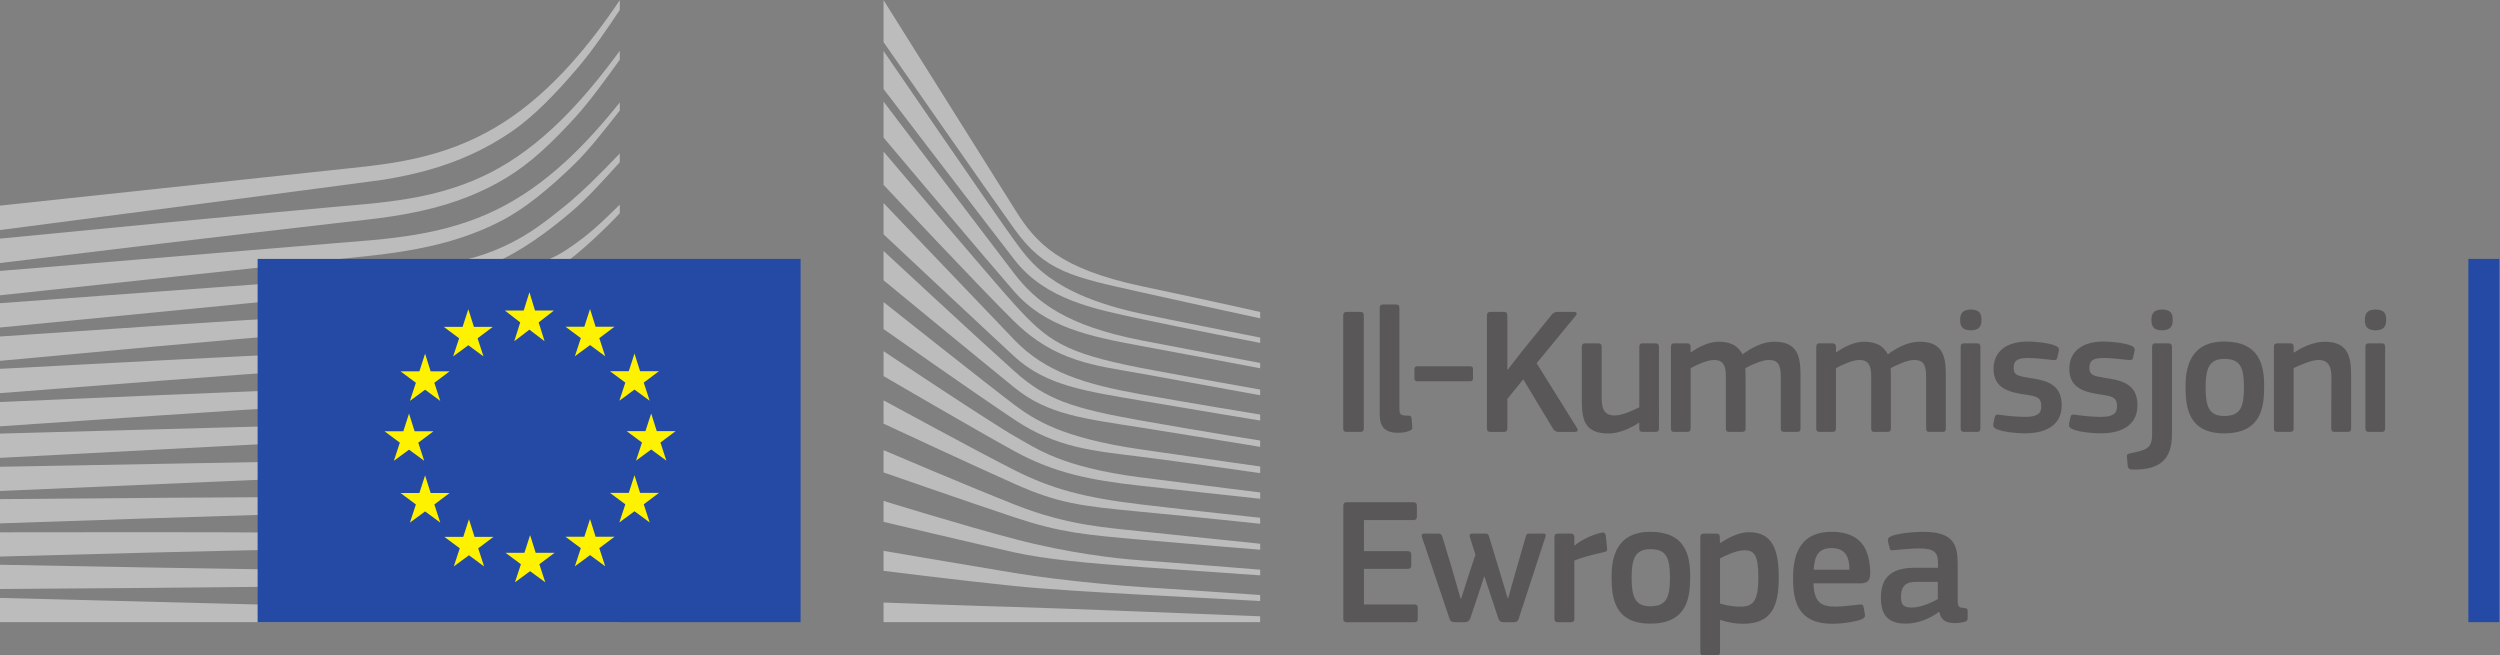 <?xml version="1.0" encoding="UTF-8" standalone="no"?> <svg xmlns:inkscape="http://www.inkscape.org/namespaces/inkscape" xmlns:sodipodi="http://sodipodi.sourceforge.net/DTD/sodipodi-0.dtd" xmlns="http://www.w3.org/2000/svg" xmlns:svg="http://www.w3.org/2000/svg" version="1.1" id="svg2" width="700.56" height="183.667" viewBox="0 0 700.56 183.667" sodipodi:docname="logo-ce-horizontal-mt-quadri.eps"><rect x="0" y="0" width="700.56" height="183.667" fill="#808080" stroke="none"/><defs id="defs6"></defs><g id="g8" inkscape:groupmode="layer" inkscape:label="ink_ext_XXXXXX" transform="matrix(1.333,0,0,-1.333,0,183.667)"><g id="g10" transform="scale(0.1)"><path d="m 2823.71,714.59 c 0,4.941 1.89,7.601 7.21,7.601 h 28.88 c 5.31,0 7.22,-3.039 7.22,-7.601 V 477.125 c 0,-4.18 -1.91,-7.219 -7.22,-7.219 h -28.88 c -5.32,0 -7.21,2.278 -7.21,7.219 V 714.59" style="fill:#5a5758;fill-opacity:1;fill-rule:nonzero;stroke:none" id="path12"></path><path d="m 2941.87,517.016 c 0,-11.778 4.93,-12.911 17.85,-12.911 5.7,-0.378 6.84,-0.761 7.6,-4.937 l 1.52,-19.375 c 0.38,-3.43 -0.76,-5.324 -4.94,-7.23 -7.22,-3.418 -18.23,-4.559 -24.7,-4.559 -28.49,0 -38.75,13.301 -38.75,38.758 v 223.785 c 0,4.941 2.28,7.223 7.22,7.223 h 26.97 c 5.33,0 7.23,-2.661 7.23,-7.223 V 517.016" style="fill:#5a5758;fill-opacity:1;fill-rule:nonzero;stroke:none" id="path14"></path><path d="m 3090.06,607.828 c 4.56,0 6.47,-1.519 6.47,-6.078 v -19.383 c 0,-4.554 -1.91,-6.07 -6.47,-6.07 h -110.18 c -4.18,0 -6.46,1.516 -6.46,6.07 v 19.383 c 0,4.559 2.28,6.078 6.46,6.078 h 110.18" style="fill:#5a5758;fill-opacity:1;fill-rule:nonzero;stroke:none" id="path16"></path><path d="m 3169.49,600.609 28.87,37.235 63.83,78.644 c 3.42,3.801 6.47,5.703 12.54,5.703 h 34.58 c 5.31,0 6.84,-3.8 3.42,-7.601 l -82.45,-100.301 85.11,-136.402 c 3.03,-4.942 0.38,-7.981 -3.8,-7.981 h -34.95 c -6.47,0 -9.13,2.657 -12.16,7.219 l -62.32,103.344 -33.43,-41.41 v -61.934 c 0,-4.18 -1.52,-7.219 -6.84,-7.219 h -28.5 c -5.32,0 -7.59,2.278 -7.59,7.219 V 714.59 c 0,4.941 2.27,7.601 7.59,7.601 h 28.5 c 5.32,0 6.84,-3.039 6.84,-7.601 V 600.609 h 0.76" style="fill:#5a5758;fill-opacity:1;fill-rule:nonzero;stroke:none" id="path18"></path><path d="m 3480.3,469.906 h -26.97 c -5.71,0 -7.23,2.657 -7.23,7.219 v 11.777 l -0.75,0.379 c -14.83,-10.254 -40.66,-22.793 -63.84,-22.793 -51.29,0 -56.23,30.395 -56.23,70.293 V 648.48 c 0,4.563 1.9,7.602 7.22,7.602 h 27.74 c 4.93,0 6.84,-2.664 6.84,-7.602 V 541.715 c 0,-22.793 4.56,-37.238 27.73,-37.238 16.34,0 41.42,12.16 51.29,17.101 V 648.48 c 0,4.563 1.52,7.602 7.23,7.602 h 26.97 c 5.32,0 7.21,-2.664 7.21,-7.602 V 477.125 c 0,-4.941 -1.89,-7.219 -7.21,-7.219" style="fill:#5a5758;fill-opacity:1;fill-rule:nonzero;stroke:none" id="path20"></path><path d="m 3778.2,469.906 h -27.36 c -5.31,0 -7.21,2.278 -7.21,7.219 v 107.906 c 0,28.114 -6.84,36.094 -25.84,36.094 -14.05,0 -36.86,-11.016 -48.63,-17.098 0,-3.797 0.38,-10.636 0.38,-19.379 V 477.125 c 0,-4.562 -1.52,-7.219 -7.22,-7.219 h -27.74 c -4.94,0 -6.45,2.278 -6.45,7.219 V 586.93 c 0,23.179 -6.08,34.195 -25.08,34.195 -13.3,0 -34.58,-9.496 -49.01,-17.098 V 477.125 c 0,-4.562 -1.91,-7.219 -7.22,-7.219 h -27.36 c -4.93,0 -6.84,2.278 -6.84,7.219 V 648.48 c 0,4.938 1.91,7.602 6.84,7.602 h 26.98 c 5.69,0 7.6,-3.039 7.6,-7.602 v -11.019 l 0.38,-0.375 c 14.81,10.254 35.71,21.656 56.61,22.414 22.03,0 40.27,-4.559 52.05,-26.594 19,14.059 42.55,26.594 66.87,26.594 50.15,0 55.09,-32.672 55.09,-70.672 V 477.125 c 0,-4.562 -1.52,-7.219 -6.84,-7.219" style="fill:#5a5758;fill-opacity:1;fill-rule:nonzero;stroke:none" id="path22"></path><path d="m 4083.71,469.906 h -27.36 c -5.31,0 -7.21,2.278 -7.21,7.219 v 107.906 c 0,28.114 -6.84,36.094 -25.84,36.094 -14.06,0 -36.86,-11.016 -48.64,-17.098 0,-3.797 0.38,-10.636 0.38,-19.379 V 477.125 c 0,-4.562 -1.51,-7.219 -7.21,-7.219 h -27.74 c -4.94,0 -6.45,2.278 -6.45,7.219 V 586.93 c 0,23.179 -6.09,34.195 -25.08,34.195 -13.3,0 -34.58,-9.496 -49.01,-17.098 V 477.125 c 0,-4.562 -1.91,-7.219 -7.22,-7.219 h -27.36 c -4.94,0 -6.84,2.278 -6.84,7.219 V 648.48 c 0,4.938 1.9,7.602 6.84,7.602 h 26.98 c 5.69,0 7.6,-3.039 7.6,-7.602 v -11.019 l 0.38,-0.375 c 14.81,10.254 35.71,21.656 56.61,22.414 22.03,0 40.27,-4.559 52.05,-26.594 18.99,14.059 42.55,26.594 66.86,26.594 50.16,0 55.1,-32.672 55.1,-70.672 V 477.125 c 0,-4.562 -1.52,-7.219 -6.84,-7.219" style="fill:#5a5758;fill-opacity:1;fill-rule:nonzero;stroke:none" id="path24"></path><path d="m 4163.16,477.125 c 0,-4.18 -1.51,-7.219 -6.84,-7.219 h -26.97 c -5.32,0 -7.6,2.278 -7.6,7.219 v 171.738 c 0,5.317 2.28,7.219 7.6,7.219 h 26.97 c 5.33,0 6.84,-3.039 6.84,-7.219 z m -20.14,206.313 c -19.75,0 -22.41,11.015 -22.41,22.035 0,12.16 4.18,21.656 22.41,21.656 18.63,0 22.42,-8.738 22.42,-21.656 0,-11.778 -3.41,-22.035 -22.42,-22.035" style="fill:#5a5758;fill-opacity:1;fill-rule:nonzero;stroke:none" id="path26"></path><path d="m 4257.4,466.871 c -19.01,0 -44.46,2.656 -58.9,8.359 -7.6,3.036 -9.12,6.454 -7.98,12.54 l 2.66,12.531 c 1.14,6.082 3.8,6.461 9.88,5.703 16.72,-2.66 41.04,-4.563 53.96,-4.563 24.31,0 34.19,6.465 34.19,21.661 0,17.48 -6.46,21.281 -30.39,24.699 -37.24,5.308 -69.92,13.293 -69.92,54.711 0,37.613 28.88,57.367 71.43,57.367 15.58,0 41.8,-2.281 57.75,-8.359 6.46,-2.657 9.12,-5.7 7.98,-11.395 l -3.04,-13.68 c -1.14,-5.32 -3.41,-6.078 -10.26,-5.32 -16.34,1.898 -37.61,4.18 -51.67,4.18 -24.32,0 -30.01,-6.836 -30.01,-21.278 0,-14.816 9.11,-16.718 32.3,-20.515 36.09,-5.317 68.77,-12.539 68.77,-57.754 0,-44.453 -37.62,-58.887 -76.75,-58.887" style="fill:#5a5758;fill-opacity:1;fill-rule:nonzero;stroke:none" id="path28"></path><path d="m 4416.63,466.871 c -19.01,0 -44.46,2.656 -58.9,8.359 -7.6,3.036 -9.12,6.454 -7.98,12.54 l 2.66,12.531 c 1.14,6.082 3.8,6.461 9.88,5.703 16.72,-2.66 41.04,-4.563 53.96,-4.563 24.31,0 34.18,6.465 34.18,21.661 0,17.48 -6.45,21.281 -30.39,24.699 -37.23,5.308 -69.91,13.293 -69.91,54.711 0,37.613 28.88,57.367 71.43,57.367 15.58,0 41.79,-2.281 57.75,-8.359 6.47,-2.657 9.12,-5.7 7.98,-11.395 l -3.04,-13.68 c -1.14,-5.32 -3.42,-6.078 -10.26,-5.32 -16.34,1.898 -37.61,4.18 -51.67,4.18 -24.32,0 -30.01,-6.836 -30.01,-21.278 0,-14.816 9.11,-16.718 32.29,-20.515 36.1,-5.317 68.77,-12.539 68.77,-57.754 0,-44.453 -37.61,-58.887 -76.74,-58.887" style="fill:#5a5758;fill-opacity:1;fill-rule:nonzero;stroke:none" id="path30"></path><path d="m 4545.06,683.438 c -19.75,0 -22.41,11.015 -22.41,22.035 0,12.16 4.56,21.656 22.41,21.656 18.63,0 22.43,-8.738 22.43,-21.656 0,-11.778 -3.43,-22.035 -22.43,-22.035 z m 20.9,-217.711 c 0,-49.391 -20.9,-77.129 -84.72,-74.844 -2.66,0 -7.98,1.515 -8.36,7.597 l -1.53,17.856 c -0.75,6.082 0.76,7.215 6.09,8.355 35.71,7.219 46.73,10.649 46.73,40.278 v 183.894 c 0,5.317 2.28,7.219 7.59,7.219 h 26.6 c 5.7,0 7.6,-3.039 7.6,-7.219 V 465.727" style="fill:#5a5758;fill-opacity:1;fill-rule:nonzero;stroke:none" id="path32"></path><path d="m 4676.16,623.402 c -32.3,0 -39.52,-20.515 -39.52,-60.027 0,-40.273 7.22,-60.031 39.14,-60.031 34.57,0 41.41,19.375 41.41,60.031 0,40.273 -6.46,60.027 -41.03,60.027 z m -0.38,-156.531 c -76.37,0 -81.31,55.848 -81.31,99.164 0,35.715 7.98,93.844 81.31,93.844 73.71,0 83.96,-49.016 83.96,-93.844 0,-43.316 -5.32,-99.164 -83.96,-99.164" style="fill:#5a5758;fill-opacity:1;fill-rule:nonzero;stroke:none" id="path34"></path><path d="m 4935.3,469.906 h -27.36 c -4.94,0 -7.21,2.278 -7.21,7.219 l 0.38,106.766 c 0,22.418 -5.32,37.234 -27.36,37.234 -15.2,0 -41.79,-12.16 -52.06,-17.098 V 477.125 c 0,-4.562 -1.89,-7.219 -7.21,-7.219 h -26.98 c -5.32,0 -7.22,2.278 -7.22,7.219 V 648.48 c 0,4.938 1.9,7.602 7.22,7.602 h 26.98 c 5.32,0 7.21,-2.664 7.21,-7.602 v -11.394 c 0.39,0 0.77,-0.379 1.15,-0.379 14.05,9.875 40.65,22.793 63.83,22.793 51.28,0 55.84,-33.816 55.84,-72.191 V 477.125 c 0,-4.562 -1.51,-7.219 -7.21,-7.219" style="fill:#5a5758;fill-opacity:1;fill-rule:nonzero;stroke:none" id="path36"></path><path d="m 5013.98,477.125 c 0,-4.18 -1.51,-7.219 -6.84,-7.219 h -26.97 c -5.32,0 -7.6,2.278 -7.6,7.219 v 171.738 c 0,5.317 2.28,7.219 7.6,7.219 h 26.97 c 5.33,0 6.84,-3.039 6.84,-7.219 z m -20.14,206.313 c -19.75,0 -22.41,11.015 -22.41,22.035 0,12.16 4.18,21.656 22.41,21.656 18.63,0 22.42,-8.738 22.42,-21.656 0,-11.778 -3.41,-22.035 -22.42,-22.035" style="fill:#5a5758;fill-opacity:1;fill-rule:nonzero;stroke:none" id="path38"></path><path d="m 2823.93,314.602 c 0,4.929 2.29,7.589 7.6,7.589 h 139.82 c 4.56,0 7.22,-2.66 7.22,-7.211 v -23.57 c 0,-4.558 -1.9,-6.828 -7.6,-6.828 h -103.72 v -65.363 h 91.94 c 4.95,0 7.6,-2.27 7.6,-6.828 v -23.563 c 0,-4.558 -1.89,-6.84 -7.6,-6.84 h -91.94 v -74.847 h 106.38 c 4.56,0 6.84,-2.282 6.84,-7.211 V 76.738 c 0,-4.93 -1.9,-6.828 -7.21,-6.828 h -141.73 c -5.31,0 -7.6,2.269 -7.6,6.828 V 314.602" style="fill:#5a5758;fill-opacity:1;fill-rule:nonzero;stroke:none" id="path40"></path><path d="m 3151.86,178.949 17.48,-58.5 0.38,0.371 c 0.38,0 0.76,-0.371 0.76,-0.371 l 17.85,63.063 19.01,65.726 c 1.13,5.321 2.66,6.844 7.22,6.844 h 30.39 c 5.32,0 4.94,-3.422 3.8,-6.844 L 3192.9,77.891 c -2.66,-8.359 -7.6,-7.98 -11.02,-7.98 h -21.66 c -4.94,0 -8.74,2.269 -10.25,7.601 l -13.3,39.886 -15.96,48.25 h -0.76 l -15.96,-48.628 -12.92,-38.372 c -1.9,-6.09 -6.07,-8.738 -12.16,-8.738 h -19.75 c -9.13,0 -10.64,3.039 -12.92,10.25 l -57,168.699 c -1.13,3.422 -0.38,7.223 4.18,7.223 h 30.4 c 4.94,0 6.84,-1.891 8.36,-6.844 l 19.38,-64.207 18.99,-65.73 h 1.14 l 18.24,57.379 11.78,34.949 -11.78,37.23 c -1.14,3.422 0,7.223 4.18,7.223 h 28.11 c 5.7,0 6.85,-1.523 8.36,-7.223 l 21.28,-69.91" style="fill:#5a5758;fill-opacity:1;fill-rule:nonzero;stroke:none" id="path42"></path><path d="m 3309.57,77.121 c 0,-4.562 -1.91,-7.211 -7.22,-7.211 h -27.36 c -5.32,0 -7.22,2.269 -7.22,7.211 V 248.48 c 0,4.942 1.9,7.602 7.22,7.602 h 26.98 c 5.69,0 7.6,-3.043 7.6,-7.602 v -16.718 l 0.76,-0.762 c 11.39,10.648 38.37,23.559 56.23,26.98 4.94,1.141 8.36,0 9.12,-6.46 l 2.65,-25.461 c 0.39,-5.309 0.77,-7.598 -7.21,-9.11 -21.28,-4.179 -48.25,-11.777 -61.55,-17.48 V 77.121" style="fill:#5a5758;fill-opacity:1;fill-rule:nonzero;stroke:none" id="path44"></path><path d="m 3469.55,223.398 c -32.3,0 -39.53,-20.507 -39.53,-60.027 0,-40.269 7.23,-60.019 39.15,-60.019 34.57,0 41.41,19.367 41.41,60.019 0,40.277 -6.46,60.027 -41.03,60.027 z m -0.38,-156.527 c -76.37,0 -81.31,55.848 -81.31,99.16 0,35.707 7.97,93.848 81.31,93.848 73.71,0 83.96,-49.02 83.96,-93.848 0,-43.312 -5.32,-99.16 -83.96,-99.16" style="fill:#5a5758;fill-opacity:1;fill-rule:nonzero;stroke:none" id="path46"></path><path d="m 3666.75,221.129 c -15.57,0 -39.51,-11.027 -50.91,-17.098 v -94.992 c 17.1,-4.93 30.78,-6.461 43.7,-6.461 27.35,0 36.85,14.063 36.85,61.942 0,48.25 -9.5,56.609 -29.64,56.609 z m -3.03,-154.641 c -12.54,0 -30.01,2.281 -47.49,8.363 l -0.39,-0.383 V 7.59 C 3615.84,3.41 3614.7,0 3608.63,0 h -26.98 c -6.08,0 -7.22,2.66 -7.22,7.59 V 248.48 c 0,4.942 1.9,7.602 7.22,7.602 h 26.98 c 5.31,0 6.83,-3.043 6.83,-7.602 v -11.39 l 1.15,-0.77 c 13.67,9.512 37.98,22.801 60.03,22.801 49.77,0 62.68,-37.609 62.68,-94.98 0,-61.942 -15.57,-97.653 -75.6,-97.653" style="fill:#5a5758;fill-opacity:1;fill-rule:nonzero;stroke:none" id="path48"></path><path d="m 3812.68,180.09 h 75.24 c 0,23.18 -6.09,45.601 -37.62,45.601 -28.12,0 -35.72,-17.101 -37.62,-45.601 z m -0.38,-28.488 c 1.14,-38.383 14.82,-49.024 45.98,-49.024 13.68,0 34.95,2.66 49.39,4.184 6.84,0.769 9.12,0.769 10.25,-6.461 l 2.29,-12.531 c 1.13,-5.699 0.38,-8.738 -6.46,-11.789 -14.82,-5.691 -42.55,-9.492 -61.18,-9.492 -72.57,0 -83.2,46.352 -83.2,95.742 0,36.86 6.84,97.649 80.93,97.649 68.01,0 80.16,-44.07 81.31,-85.109 0.38,-13.668 -3.42,-23.168 -18.63,-23.168 H 3812.3" style="fill:#5a5758;fill-opacity:1;fill-rule:nonzero;stroke:none" id="path50"></path><path d="m 4073.74,154.629 h -46.36 c -19,0 -31.15,-6.828 -31.15,-31.91 0,-16.719 5.69,-22.039 23.55,-22.039 16.34,0 39.51,9.5 53.96,17.859 z m 2.27,-63.059 c -18.99,-14.449 -44.45,-24.699 -69.91,-24.699 -40.27,0 -52.05,22.027 -52.05,53.949 -0.38,44.45 23.55,63.45 71.42,63.45 h 48.64 v 9.878 c 0,22.801 -8.35,30.782 -39.52,30.782 -12.53,0 -36.47,-1.91 -51.67,-3.418 -7.59,-1.141 -9.5,-0.762 -10.63,4.547 l -3.43,14.062 c -0.75,4.938 0.38,7.981 8.74,11.399 16.34,5.699 46.36,8.359 64.21,8.359 65.73,0 73.71,-26.969 73.71,-69.527 V 117.02 c 0,-15.579 1.91,-15.961 13.68,-17.469 5.7,-0.379 7.22,-1.531 7.22,-5.711 V 77.891 c 0,-4.18 -2.66,-6.84 -9.12,-7.98 C 4121.23,68.769 4115.14,68 4109.45,68 c -17.86,0 -28.88,5.332 -32.68,23.191 l -0.76,0.379" style="fill:#5a5758;fill-opacity:1;fill-rule:nonzero;stroke:none" id="path52"></path><path d="M 5254.16,69.961 V 833.605 H 5189 V 69.961 h 65.16 v 0" style="fill:#254aa5;fill-opacity:1;fill-rule:nonzero;stroke:none" id="path54"></path><path d="m 0,894.25 c 0,0 785.09,102.355 807.266,106.02 33.968,5.57 64.156,12.11 92.3,19.96 63.504,17.52 121.954,44.28 173.704,79.52 49.61,33.53 95.76,82.31 141.51,135.82 29.09,34.04 59.64,78.44 88.14,121.29 v 20.67 c -33.81,-50.44 -67.12,-93.88 -101.37,-132.24 -45.39,-50.92 -93.01,-92.58 -141.55,-123.82 -50.09,-32.51 -106.477,-56.78 -167.59,-72.14 -27.39,-6.95 -56.722,-12.59 -89.683,-17.22 -21.735,-3.07 -44.133,-5.44 -65.789,-7.74 C 728.285,1023.45 0,945.609 0,945.609 V 894.25" style="fill:#bdbcbc;fill-opacity:1;fill-rule:nonzero;stroke:none" id="path56"></path><path d="m 1052.84,1026.89 c -49.14,-28.476 -105.902,-49.312 -168.684,-61.937 -26.82,-5.453 -56.047,-9.89 -89.383,-13.551 -19.57,-2.14 -39.293,-3.863 -59.043,-5.578 -10.656,-0.929 -21.312,-1.859 -31.929,-2.844 C 463.207,921.242 223.852,898.121 0,876.223 v -51.321 c 225.613,27.422 466.637,56.457 707.145,83.883 10.691,1.266 21.394,2.457 32.101,3.633 19.703,2.191 39.43,4.379 59.223,7.008 34.222,4.59 64.168,9.863 91.531,16.117 65.234,14.695 124.17,37.898 175.08,68.967 50.61,30.6 95.34,73.46 143.42,125.87 29.94,32.61 63.25,78.64 94.42,121.9 v 18.82 c -36.71,-50.19 -71.56,-92.35 -106.04,-128.32 -46.95,-49.01 -95.41,-87.98 -144.04,-115.89" style="fill:#bdbcbc;fill-opacity:1;fill-rule:nonzero;stroke:none" id="path58"></path><path d="m 1190.24,1039.47 c -47.91,-44.275 -97.92,-79.091 -148.67,-103.513 -49.621,-24.113 -105.148,-41.039 -169.785,-51.754 -26.668,-4.445 -55.668,-8.09 -88.605,-11.105 L 0,808.293 v -51.211 l 696.176,74.438 90.078,9.546 c 33.922,3.946 63.519,8.379 90.461,13.543 66.937,12.727 124.355,31.754 175.515,58.141 52.3,26.648 104.56,70.992 153.14,117.94 32.61,31.49 64,72.14 97.55,114.79 v 17.06 c -38.75,-48.53 -75.75,-88.98 -112.68,-123.07" style="fill:#bdbcbc;fill-opacity:1;fill-rule:nonzero;stroke:none" id="path60"></path><path d="m 1000.85,773.551 c -45.584,-25.703 -79.682,-40.512 -144.795,-47.36 -39.352,-4.265 -79.801,-6.304 -118.926,-8.265 -18.938,-0.953 -37.895,-1.899 -56.813,-3.102 -118.32,-6.816 -234.511,-14.367 -353.05,-22.156 L 0,670.461 v -51.203 l 330.531,30.562 c 106.809,9.653 230.922,20.785 352.09,30.746 l 88.078,6.872 c 34.383,2.664 62.582,5.492 88.703,8.925 67,8.711 124.235,22.348 174.948,41.66 54.6,20.586 106.09,52.528 157.66,90.082 46.5,33.86 110.84,100.629 110.91,101.504 v 18.09 c -42.07,-41.351 -66.29,-64.574 -112.33,-95.144 -55.03,-36.535 -148.86,-55.961 -189.74,-79.004" style="fill:#bdbcbc;fill-opacity:1;fill-rule:nonzero;stroke:none" id="path62"></path><path d="M 1017.5,676.234 C 968.098,661.645 912.48,651.762 847.488,646.035 821.16,643.742 792.766,641.977 760.66,640.676 l -87.601,-3.875 C 455.387,626.613 238.777,615.215 0,602.484 v -51.078 c 228.082,17.793 451.605,35.102 675.035,51.125 l 87.344,6.012 c 33.715,2.223 61.664,4.652 87.965,7.633 66.629,7.512 123.617,19.097 174.196,35.414 56.06,17.887 110.69,43.832 162.39,77.094 38.19,24.496 76.37,53.695 115.99,88.543 v 0.894 c -43.66,-37.555 -85.27,-45.883 -126.74,-71.117 -50.77,-30.996 -104.16,-54.805 -158.68,-70.77" style="fill:#bdbcbc;fill-opacity:1;fill-rule:nonzero;stroke:none" id="path64"></path><path d="M 1009.43,591.398 C 959.664,579.676 905.738,572.133 839.691,567.68 c -25.476,-1.723 -52.851,-3.012 -86.199,-4.055 l -86.758,-3.113 C 448.129,552.184 226.477,542.609 0,532.707 v -51.051 c 225.016,15.469 445.77,30.524 668.438,44.567 L 755,531.445 c 33.941,1.95 61.598,3.942 87.012,6.274 67.269,6.25 122.308,15.363 173.198,28.644 57.1,14.825 112.6,36.555 164.98,64.578 40.49,21.633 80.88,47.641 122.73,78.946 v 21.836 c -45.23,-32.926 -88.62,-59.754 -132.06,-81.637 -51.42,-25.945 -105.72,-45.68 -161.43,-58.688" style="fill:#bdbcbc;fill-opacity:1;fill-rule:nonzero;stroke:none" id="path66"></path><path d="M 1002.02,508.215 C 952.086,499 898.313,493.121 832.758,489.703 c -24.66,-1.269 -51.043,-2.187 -85.567,-2.988 L 0,466.324 v -50.996 l 662.59,34.844 85.832,4.394 c 33.496,1.582 60.898,3.223 86.234,5.196 66.453,5.117 121.121,12.48 172.024,23.203 57.79,12.09 113.87,29.734 166.69,52.422 42.54,18.172 85.17,40.351 129.55,67.32 v 20.492 c -47.43,-27.793 -92.51,-50.105 -137.28,-67.949 -52.1,-20.867 -107.14,-36.68 -163.62,-47.035" style="fill:#bdbcbc;fill-opacity:1;fill-rule:nonzero;stroke:none" id="path68"></path><path d="m 996.152,424.684 c -91.683,-12.325 -186.07,-13.75 -277.347,-15.118 -20.922,-0.293 -41.852,-0.625 -62.75,-1.054 L 0,396.598 V 345.66 l 657.188,28.539 c 20.839,0.949 41.707,1.789 62.593,2.629 91.922,3.715 186.981,7.524 279.899,22.406 58.83,9.336 115.44,23.164 168.25,41.055 43.75,14.766 89.08,33.867 134.99,56.445 v 19.547 c -48.25,-22.652 -95.7,-41.461 -141.25,-55.562 -52.21,-16.25 -107.89,-28.379 -165.518,-36.035" style="fill:#bdbcbc;fill-opacity:1;fill-rule:nonzero;stroke:none" id="path70"></path><path d="m 990.941,340.621 c -85.906,-7.152 -173.824,-7.172 -258.855,-7.172 -26.449,0 -52.902,0 -79.352,-0.211 C 435.395,332.281 219.773,330.48 0,328.57 v -50.961 c 209.324,7.172 431.402,14.653 653.473,21.289 26.355,0.883 52.726,1.563 79.129,2.25 85.488,2.172 173.886,4.434 260.675,13.883 60.643,6.551 115.803,16.16 168.653,29.34 46.1,11.41 93.44,26.641 140.99,44.942 v 18.71 C 1253.84,390.27 1204.93,375.781 1157.3,365.23 1104.96,353.59 1050.53,345.539 990.941,340.621" style="fill:#bdbcbc;fill-opacity:1;fill-rule:nonzero;stroke:none" id="path72"></path><path d="m 987.621,257.75 c -35.789,-1.43 -74.547,-2.109 -118.504,-2.109 -16.613,0 -33.222,0.097 -49.793,0.25 l -169.094,2.07 c -115.382,0.859 -230.324,1.059 -338.156,1.16 L 0,258.82 v -50.929 l 312.816,8.257 c 107.45,2.653 222.727,5.411 337.735,7.5 l 168.953,2.243 c 46.348,0.75 107.508,2.109 169.461,6.218 60.705,3.961 115.955,10.051 168.905,18.571 47.65,7.691 96.34,18.031 145.05,30.531 v 18.078 c -50.04,-11.641 -99.78,-20.918 -148.04,-27.418 -52.65,-7.109 -107.36,-11.723 -167.259,-14.121" style="fill:#bdbcbc;fill-opacity:1;fill-rule:nonzero;stroke:none" id="path74"></path><path d="m 817.359,177.672 -168.515,1.816 C 433.867,182.531 219.086,186.5 0,190.621 V 139.66 c 209.125,1.41 430.613,3.012 649,5.488 l 168.602,2.524 c 56.812,0.976 112.453,2.008 168.711,3.91 115.847,3.75 219.627,11.949 316.607,24.879 v 17.719 c -97.35,-10.551 -201.28,-16.121 -317.197,-16.879 -56.09,-0.512 -112.227,-0.102 -168.364,0.371" style="fill:#bdbcbc;fill-opacity:1;fill-rule:nonzero;stroke:none" id="path76"></path><path d="M 1302.92,87.59 0,120.871 V 69.961 h 1302.92 v 17.629" style="fill:#bdbcbc;fill-opacity:1;fill-rule:nonzero;stroke:none" id="path78"></path><path d="m 1185.6,943.242 c -49.49,-40.058 -87.72,-68.523 -148.3,-92.781 -52.749,-21.125 -109.413,-29.777 -174.152,-38.668 -41.656,-5.879 -85.195,-14.578 -126.785,-17.367 -17.101,-1.16 -34.215,-2.301 -51.273,-3.649 L 0,740.465 v -51.121 l 687.855,67.211 89.18,8.425 c 33.082,3.153 62.445,6.821 89.778,11.262 66.656,10.785 124.101,27.254 175.577,50.348 53.42,23.738 107.47,62.613 157.7,105.203 34.18,28.918 67.05,65.312 102.83,105.057 v 18.32 c -43.28,-45.08 -79.15,-81.096 -117.32,-111.928" style="fill:#bdbcbc;fill-opacity:1;fill-rule:nonzero;stroke:none" id="path80"></path><path d="m 1857.41,1377.53 c 0,0 234.49,-373.47 277.36,-441.948 42.87,-68.461 91.88,-122.629 265.37,-159.426 173.49,-36.785 249.02,-54.164 249.02,-54.164 v -13.285 c 0,0 -110.24,23.512 -252.09,55.191 -141.85,31.68 -199.84,42.336 -264.51,132.309 -53.81,74.887 -275.15,393.103 -275.15,393.103 v 88.22" style="fill:#bdbcbc;fill-opacity:1;fill-rule:nonzero;stroke:none" id="path82"></path><path d="m 1857.41,951.027 c 0,0 213.45,-223.679 275.15,-287.89 65.48,-68.121 149.35,-93.317 265.6,-114.082 110.98,-19.813 250.94,-42.692 250.94,-42.692 v -12.597 c 0,0 -131.43,21.535 -250.94,41.988 -117.16,20.066 -199.18,31.262 -266.29,93.094 -60.1,55.371 -274.46,256.386 -274.46,256.386 v 65.793" style="fill:#bdbcbc;fill-opacity:1;fill-rule:nonzero;stroke:none" id="path84"></path><path d="m 1857.41,850.246 c 0,0 203,-188.504 275.15,-252.898 66.42,-59.262 120.24,-77.688 266.31,-103.582 146.09,-25.899 250.23,-41.993 250.23,-41.993 v -13.3 c 0,0 -132.11,21.699 -250.94,40.605 -118.8,18.887 -194.52,26.352 -265.6,83.973 -82.03,66.535 -275.15,225.601 -275.15,225.601 v 61.594" style="fill:#bdbcbc;fill-opacity:1;fill-rule:nonzero;stroke:none" id="path86"></path><path d="m 1857.41,742.809 c 0,0 231.89,-183.957 275.22,-216.153 43.33,-32.187 100.66,-69.746 267,-93.789 164.95,-23.828 249.53,-35.683 249.53,-35.683 V 383.18 c 0,0 -149.58,21.699 -249.53,34.297 -99.94,12.597 -176.59,17.949 -266.3,77.695 C 2046,553.313 1857.41,686.09 1857.41,686.09 v 56.719" style="fill:#bdbcbc;fill-opacity:1;fill-rule:nonzero;stroke:none" id="path88"></path><path d="m 1857.41,639.527 c 0,0 232.58,-154.863 276.62,-179.355 44.04,-24.492 95.76,-64.395 265.6,-86.094 169.86,-21.699 249.53,-31.488 249.53,-31.488 v -13.301 c 0,0 -140.49,15.391 -250.23,27.289 -109.73,11.91 -184.51,28.008 -266.3,72.793 -81.79,44.785 -275.22,157.813 -275.22,157.813 v 52.343" style="fill:#bdbcbc;fill-opacity:1;fill-rule:nonzero;stroke:none" id="path90"></path><path d="m 1857.41,536.246 c 0,0 205.58,-111.836 275.15,-146.758 77.6,-38.968 144.71,-57.617 266.31,-72.09 119.41,-14.218 250.23,-28.007 250.23,-28.007 v -12.602 c 0,0 -120.96,12.949 -250.23,25.199 -128.15,12.153 -173.79,17.731 -266.31,58.793 -82.73,36.715 -275.15,126.442 -275.15,126.442 v 49.023" style="fill:#bdbcbc;fill-opacity:1;fill-rule:nonzero;stroke:none" id="path92"></path><path d="m 1857.41,431.559 c 0,0 162.46,-69.571 276.62,-114.86 112.3,-44.558 198.04,-48.308 266.3,-56 30.06,-3.379 248.83,-25.898 248.83,-25.898 v -12.582 c 0,0 -130.71,10.492 -249.53,20.98 -118.83,10.492 -170.07,14.942 -266.3,46.891 -97.37,32.332 -275.92,94.594 -275.92,94.594 v 46.875" style="fill:#bdbcbc;fill-opacity:1;fill-rule:nonzero;stroke:none" id="path94"></path><path d="m 1857.41,324.84 c 0,0 164.02,-50.84 275.86,-80.231 111.83,-29.398 214.58,-41.308 266.3,-44.789 51.72,-3.519 249.59,-19.59 249.59,-19.59 v -11.91 c 0,0 -112.54,7.668 -250.29,17.5 -111.37,7.93 -200.83,16.321 -266.31,30.801 -72.56,16.008 -275.15,64.16 -275.15,64.16 v 44.059" style="fill:#bdbcbc;fill-opacity:1;fill-rule:nonzero;stroke:none" id="path96"></path><path d="m 1857.41,219.84 c 0,0 134.14,-23.129 275.86,-46.621 106.24,-17.617 250.23,-28.707 265.6,-29.418 15.39,-0.68 250.23,-16.789 250.23,-16.789 V 114.43 c 0,0 -150.32,7.769 -250.23,13.281 -104.08,5.758 -207.54,12.07 -266.31,18.199 -131.62,13.731 -275.15,31.899 -275.15,31.899 v 42.031" style="fill:#bdbcbc;fill-opacity:1;fill-rule:nonzero;stroke:none" id="path98"></path><path d="m 1857.41,111.172 c 0,0 211.56,-7.953 275.86,-9.363 64.3,-1.379 515.83,-19.59 515.83,-19.59 V 69.961 h -791.69 v 41.211" style="fill:#bdbcbc;fill-opacity:1;fill-rule:nonzero;stroke:none" id="path100"></path><path d="m 2398.87,718.43 c -191.51,41.293 -234.84,111.285 -267,154.675 -32.16,43.403 -274.46,397.545 -274.46,397.545 v -79.92 c 9.55,-12.5 216.94,-283.996 275.15,-358.914 65.62,-84.418 168.46,-103.582 266.31,-124.586 97.84,-20.996 250.29,-50.265 250.29,-50.265 v 11.195 c 0,0 -200.84,39.61 -250.29,50.27" style="fill:#bdbcbc;fill-opacity:1;fill-rule:nonzero;stroke:none" id="path102"></path><path d="m 2398.87,662.438 c -157.26,30.796 -220.87,80.488 -267,140.683 -46.13,60.192 -274.46,361.149 -274.46,361.149 v -75.68 c 9.55,-11.33 218.43,-259.086 274.46,-323.262 65.36,-74.863 156.57,-94.492 267,-114.785 110.44,-20.297 250.23,-46.891 250.23,-46.891 v 11.192 c 0,0 -159.55,29.836 -250.23,47.594" style="fill:#bdbcbc;fill-opacity:1;fill-rule:nonzero;stroke:none" id="path104"></path><path d="m 2398.87,604.352 c -163.54,31.718 -197.09,57.851 -266.31,133.679 -43.51,47.664 -265.78,310.109 -275.15,321.179 v -69.917 c 0,0 207.7,-221.539 274.46,-286.957 87.62,-85.859 169.85,-92.391 267,-109.883 97.16,-17.496 250.23,-45.5 250.23,-45.5 v 11.899 c 0,0 -184.81,32.804 -250.23,45.5" style="fill:#bdbcbc;fill-opacity:1;fill-rule:nonzero;stroke:none" id="path106"></path><path d="M 1683.06,69.961 V 833.574 H 541.559 V 69.961 H 1683.06 v 0" style="fill:#254aa5;fill-opacity:1;fill-rule:nonzero;stroke:none" id="path108"></path><path d="m 1124.68,725 h 39.72 l -32.01,-24.937 12.44,-39.559 -31.89,24.371 -31.89,-24.371 12.57,39.559 -32.26,24.937 h 39.58 l 12,38.586 11.74,-38.586 v 0" style="fill:#fff200;fill-opacity:1;fill-rule:nonzero;stroke:none" id="path110"></path><path d="m 1126.08,215.762 h 39.77 l -32.01,-24.051 12.44,-38.02 -31.89,23.43 -31.89,-23.43 12.57,38.02 -32.33,24.051 h 39.66 l 11.99,37.129 11.69,-37.129 v 0" style="fill:#fff200;fill-opacity:1;fill-rule:nonzero;stroke:none" id="path112"></path><path d="m 1252.05,249.488 h 39.78 l -32.02,-23.988 12.45,-38.078 -31.89,23.488 -31.89,-23.488 12.56,38.078 -32.32,23.988 h 39.65 l 12,37.133 11.68,-37.133 v 0" style="fill:#fff200;fill-opacity:1;fill-rule:nonzero;stroke:none" id="path114"></path><path d="m 1252.05,691.031 h 39.78 l -32.02,-23.996 12.45,-38.074 -31.89,23.457 -31.89,-23.457 12.56,38.074 -32.32,23.996 h 39.65 l 12,37.125 11.68,-37.125 v 0" style="fill:#fff200;fill-opacity:1;fill-rule:nonzero;stroke:none" id="path116"></path><path d="m 1345.57,597.516 h 39.71 l -32.01,-23.965 12.44,-38.106 -31.89,23.457 -31.82,-23.457 12.56,38.106 -32.33,23.965 h 39.59 l 12,37.129 11.75,-37.129 v 0" style="fill:#fff200;fill-opacity:1;fill-rule:nonzero;stroke:none" id="path118"></path><path d="m 1345.57,341.73 h 39.71 l -32.01,-24.058 12.44,-38.063 -31.89,23.493 -31.82,-23.493 12.56,38.063 -32.33,24.058 h 39.59 l 12,37.133 11.75,-37.133 v 0" style="fill:#fff200;fill-opacity:1;fill-rule:nonzero;stroke:none" id="path120"></path><path d="m 1380.61,471.578 h 39.79 l -32.03,-24.004 12.44,-38.086 -31.89,23.496 -31.88,-23.496 12.56,38.086 -32.32,24.004 h 39.59 l 12.05,37.094 11.69,-37.094 v 0" style="fill:#fff200;fill-opacity:1;fill-rule:nonzero;stroke:none" id="path122"></path><path d="m 996.254,690.719 h 39.716 l -32.01,-24.028 12.44,-38.078 -31.892,23.492 -31.891,-23.492 12.574,38.078 -32.269,24.028 h 39.594 l 11.992,37.125 11.746,-37.125 v 0" style="fill:#fff200;fill-opacity:1;fill-rule:nonzero;stroke:none" id="path124"></path><path d="m 905.328,597.203 h 39.777 l -32.015,-23.992 12.379,-38.082 -31.824,23.461 -31.887,-23.461 12.535,38.082 -32.301,23.992 h 39.653 l 12,37.125 11.683,-37.125 v 0" style="fill:#fff200;fill-opacity:1;fill-rule:nonzero;stroke:none" id="path126"></path><path d="m 871.578,471.266 h 39.75 l -32.015,-24.024 12.433,-38.066 -31.883,23.418 -31.89,-23.418 12.57,38.066 -32.273,24.024 h 39.597 l 11.996,37.089 11.715,-37.089 v 0" style="fill:#fff200;fill-opacity:1;fill-rule:nonzero;stroke:none" id="path128"></path><path d="m 905.328,341.422 h 39.777 l -32.015,-24.063 12.379,-38.07 -31.824,23.481 -31.887,-23.481 12.535,38.07 -32.301,24.063 h 39.653 l 12,37.07 11.683,-37.07 v 0" style="fill:#fff200;fill-opacity:1;fill-rule:nonzero;stroke:none" id="path130"></path><path d="m 997.582,249.18 h 39.708 l -32.01,-24.008 12.38,-38.063 -31.832,23.473 -31.883,-23.473 12.571,38.063 -32.27,24.008 h 39.594 l 11.988,37.121 11.754,-37.121 v 0" style="fill:#fff200;fill-opacity:1;fill-rule:nonzero;stroke:none" id="path132"></path></g></g></svg> 